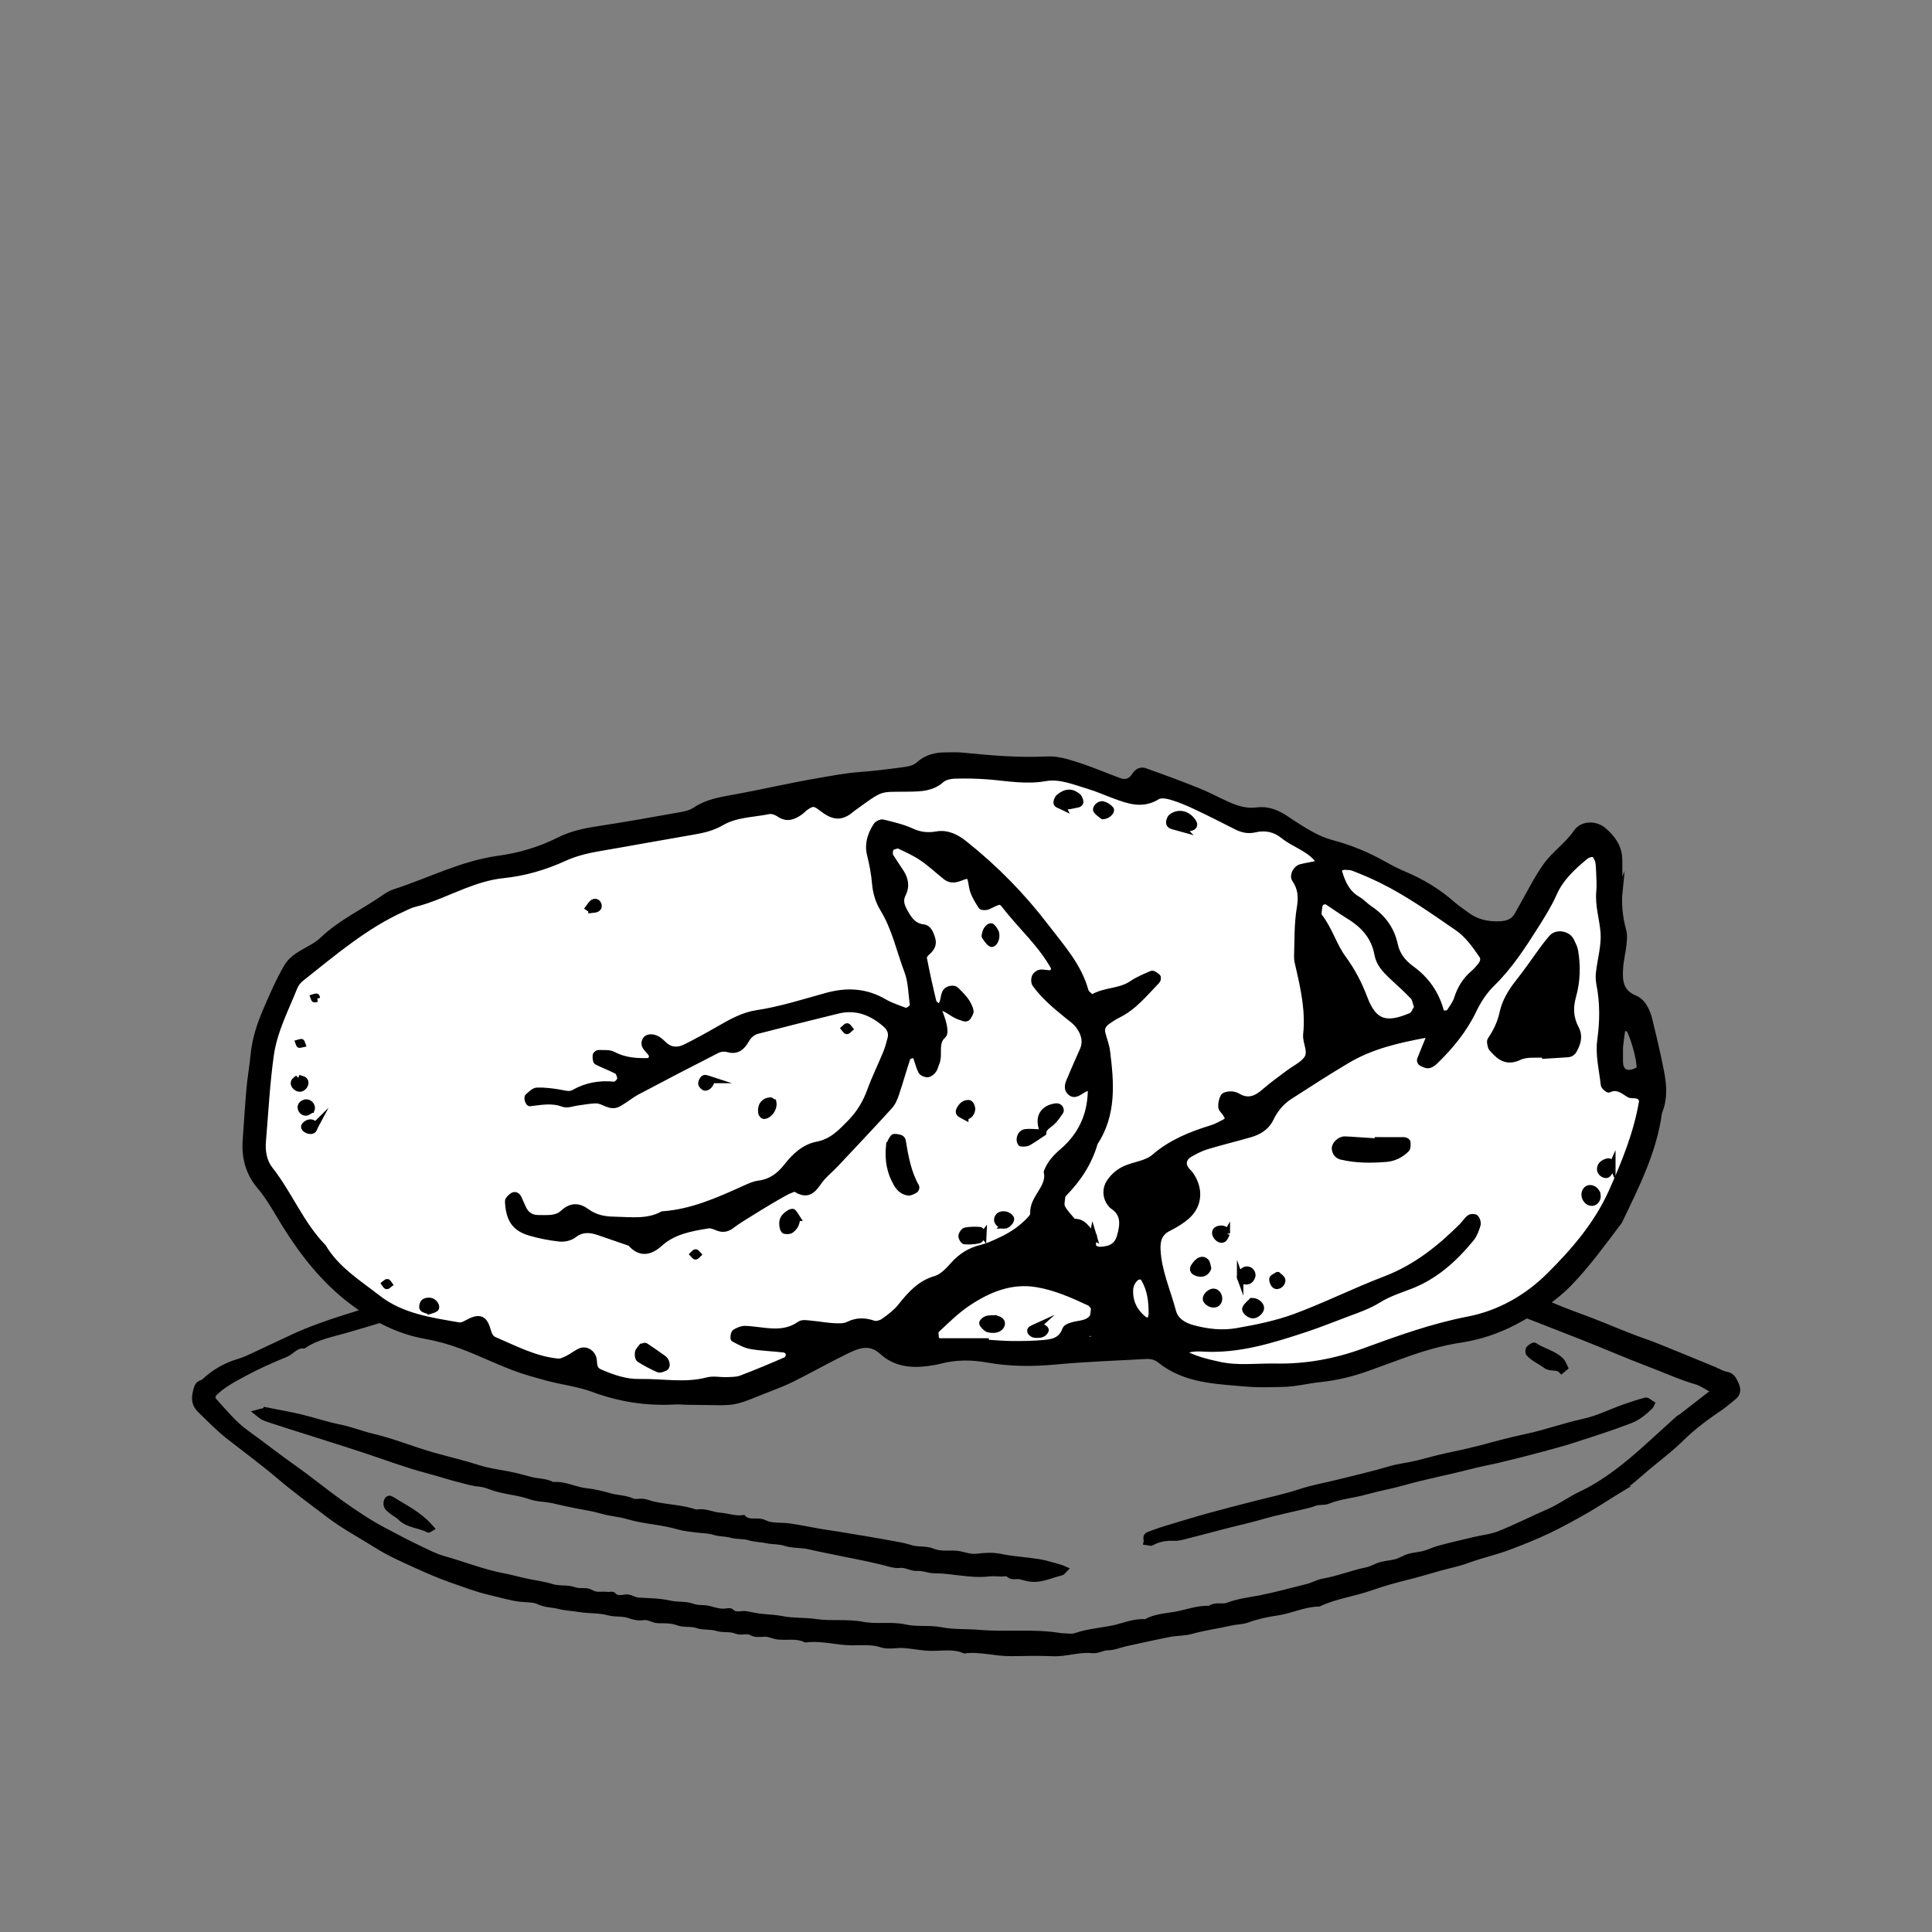 <?xml version="1.0" encoding="UTF-8"?><svg id="Layer_1" xmlns="http://www.w3.org/2000/svg" viewBox="0 0 300 300"><rect x="0" y="0" width="300" height="300" fill="#808080" stroke="none"/><defs><style>.cls-1{stroke:#000;stroke-miterlimit:10;}.cls-2{fill:#fff;}</style></defs><path class="cls-1" d="m229.11,225.13c-1.49.38-2.99.69-4.49,1.01-1.48.32-2.95.74-4.42,1.11-1.49.37-3.04.52-4.5.96-2.6.78-5.25,1.36-7.88,2.03-1.93.49-3.91.82-5.79,1.44-2.46.81-4.98,1.33-7.48,1.98-2.18.57-4.36,1.11-6.53,1.71-2.41.67-4.81,1.4-7.21,2.13-.82.25-1.61.56-2.42.85-.59.21-.23.71-.31,1.07.24.03.55.18.72.08,1.11-.62,2.29-.8,3.53-.74.4.02.82-.05,1.21-.15,1.99-.5,3.97-1.02,5.96-1.55,2.05-.54,4.12-.99,6.16-1.57,2.48-.72,5.03-1.23,7.54-1.84.45-.11.87-.32,1.32-.41.53-.1,1.13,0,1.62-.2,1.93-.78,4-.92,5.98-1.48,1.92-.54,3.91-.88,5.81-1.42,3.32-.95,6.71-1.57,10.05-2.44,1.48-.39,3-.67,4.49-1.01,2.06-.48,4.12-1,6.16-1.55,1.85-.5,3.71-.97,5.53-1.56,3-.97,6-1.91,8.95-3.05,1.31-.51,2.2-1.32,3.13-2.2.07-.07.1-.19.17-.34-.3-.17-.64-.54-.87-.48-1.14.3-2.27.68-3.38,1.07-2.1.75-4.14,1.78-6.3,2.24-2.99.64-5.85,1.71-8.85,2.33-2.64.55-5.26,1.31-7.89,1.99Z"/><path class="cls-1" d="m73.89,230.28c.72.05,1.52.21,2.14.46,2.06.83,4.29.85,6.36,1.59,1.12.4,2.4.34,3.58.62,1.17.27,2.34.54,3.52.77,1.3.25,2.64.44,3.91.82,1.36.41,2.79.47,4.11.87,2.57.76,5.27.83,7.84,1.59.86.25,1.85.35,2.79.47.94.12,1.87.08,2.82.39.8.26,1.71.18,2.59.43.88.26,1.85.11,2.81.4.86.27,1.85.26,2.79.46.92.2,1.86.09,2.81.41,1.14.38,2.45.23,3.63.51,1.16.28,2.34.5,3.5.74,1.3.28,2.62.54,3.94.8,1.37.27,2.73.56,4.09.9.82.2,1.73.55,2.57.46,1.02-.12,1.84.54,2.81.47.9-.06,1.77.37,2.59.36,2.8-.01,5.53.81,8.34.5.7-.08,1.42-.02,2.13,0,.35,0,.85-.12,1.02.06.54.59,1.19.25,1.78.37.65.13,1.3.37,1.95.4,1.57.09,2.99-.65,4.48-.99.18-.04.3-.29.45-.44-.21-.09-.42-.2-.64-.26-1.09-.29-2.16-.66-3.27-.84-2-.32-4.04-.41-6.04-.83-1.16-.24-2.42-.16-3.6-.01-1.22.16-2.28-.45-3.45-.48-1.15-.03-2.29.13-3.47-.35-1.03-.42-2.33-.17-3.4-.53-1.08-.36-2.22-.52-3.3-.72-2.65-.49-5.31-.91-7.97-1.36-1.14-.19-2.29-.33-3.41-.54-1.38-.26-2.76-.53-4.15-.73-1.28-.18-2.74.03-3.82-.52-1.11-.56-2.39.18-3.31-.76-1.25.17-2.44-.3-3.66-.39-1.23-.09-2.38-.77-3.65-.46-2.17-.76-4.49-.78-6.71-1.28-.51-.12-1.01-.34-1.53-.41-.56-.07-1.21.14-1.68-.07-1.13-.51-2.35-.47-3.5-.8-1.21-.35-2.48-.66-3.7-.78-1.76-.18-3.36-1.16-5.17-.94-1.08-.62-2.33-.51-3.49-.83-1.15-.32-2.31-.62-3.48-.85-1.51-.29-3.08-.49-4.51-.95-2.32-.75-4.71-1.3-7.05-1.96-3.18-.9-6.23-2.18-9.44-2.93-1.74-.41-3.39-1.09-5.15-1.44-2.01-.4-3.96-1.07-5.95-1.55-1.76-.42-3.55-.73-5.32-1.08,0,.03-.01.07-.02.1-.14,0-.29-.02-.42,0-.31.06-.62.15-.92.23.27.21.52.45.81.61.34.18.72.31,1.1.43,1.25.41,2.5.81,3.75,1.21,3.63,1.16,7.28,2.28,10.9,3.48,3.25,1.07,6.44,2.29,9.76,3.16,1.85.49,3.66,1.11,5.53,1.55.65.15,1.26.38,1.96.43Z"/><path class="cls-1" d="m240.03,211.99c.77.58,1.79.06,2.45.78,0,0,.26-.21.48-.4-.21-.4-.32-.81-.59-1.07-1.15-1.15-2.81-1.42-4.11-2.32-.12-.08-.6.24-.81.47-.12.14-.13.55-.01.69.72.81,1.75,1.21,2.59,1.84Z"/><path class="cls-1" d="m251.3,231.35c1.6-.96,2.93-2.24,4.34-3.43,1.79-1.51,3.67-2.9,5.35-4.55,1.85-1.83,3.93-3.38,6.09-4.83.73-.49,1.39-1.1,2.09-1.65.68-.52.65-1.24.35-1.87-.3-.62-.52-1.37-1.45-1.52-.63-.1-1.22-.46-1.82-.73-.13-.06-9.29-3.84-10.41-4.22-3.42-1.15-6.7-2.68-10.09-3.91-2.21-.8-4.42-1.68-6.57-2.63-2.6-1.15-5.25-2.08-7.97-2.85-1.72-.49-3.47-.91-5.22-1.28-3.37-.72-6.68-1.62-9.94-2.73-1.82-.62-3.7-1.04-5.52-1.61-2.33-.73-4.74-1.18-7.05-1.96-1.44-.49-3-.64-4.51-.95-.32-.07-.64-.17-.94-.3-.12-.05-.23-.18-.29-.3,0-.01,0-.04.03-.08l-6.33,2.63c.4-.16.79-.32,1.19-.48.8-.31,1.94-.47,2.65-.13,1.29.61,2.71.56,4,1.15,1.23.56,2.65.82,3.99,1.14,2.65.63,5.23,1.51,7.94,1.97,2.59.44,5.12,1.3,7.61,2.16,2.75.95,5.51,1.8,8.33,2.54,2.84.75,5.68,1.64,8.46,2.69,3.31,1.25,6.6,2.57,9.9,3.85,3.48,1.36,6.91,2.87,10.4,4.19,2.51.95,4.96,2.08,7.55,2.84.87.25,1.62.87,2.47,1.23.51.22.25.36.04.52-1.61,1.26-3.22,2.5-4.83,3.75-.16.12-.36.19-.5.32-1.6,1.45-3.19,2.91-4.8,4.36-3.17,2.85-6.45,5.55-10.35,7.4-1.67.79-3.18,1.92-4.86,2.66-2.59,1.13-5.11,2.41-7.72,3.46-1.28.52-2.71.65-4.07.98-1.81.43-3.62.85-5.41,1.33-.76.2-1.47.58-2.23.79-.78.21-1.6.24-2.37.46-.69.2-1.31.62-2,.82-.77.22-1.6.25-2.37.46-.75.21-1.45.66-2.21.82-2.28.47-4.44,1.35-6.74,1.75-.83.14-1.6.61-2.42.82-2.45.6-4.88,1.29-7.37,1.78-1.68.33-3.41.5-5.05,1.14-.85.34-1.93-.19-2.78.49-1.86-.08-3.6.61-5.38.93-1.53.27-3.19.33-4.61,1.17-1.8-.18-3.45.63-5.15.97-1.88.37-3.83.52-5.68,1.15-.7.24-1.55.04-2.33.04-4.18-.73-8.41-.15-12.59-.51-2.01-.18-4.05-.03-5.99-.41-1.88-.37-3.78-.03-5.57-.43-2.23-.5-4.48,0-6.64-.42-2.44-.47-4.89-.07-7.28-.43-1.73-.26-3.48-.11-5.14-.44-1.1-.22-2.16-.25-3.25-.36-.8-.08-1.59-.27-2.38-.41-.79-.15-1.68.36-2.4-.4-.13-.14-.55-.05-.83-.02-.91.11-1.74-.18-2.6-.41-.84-.22-1.7-.02-2.62-.37-1.03-.38-2.26-.18-3.43-.45-1.59-.37-3.27-.37-4.92-.47-.69-.04-1.2-.56-1.96-.48-.64.08-1.39.3-1.97-.37-.12-.14-.55.01-.83-.03-.87-.13-1.72.2-2.63-.36-.68-.42-1.67-.06-2.59-.4-1.03-.38-2.27-.11-3.43-.47-1.26-.39-2.6-.56-3.9-.83-1.24-.26-2.46-.62-3.69-.85-3.14-.59-6.09-1.79-9.14-2.64-1.38-.38-2.68-1.06-3.98-1.68-1.78-.86-3.52-1.78-5.27-2.7-2.42-1.27-4.69-2.8-6.91-4.38-2.37-1.69-4.62-3.56-7-5.24-2.59-1.82-5.08-3.79-7.65-5.64-1.82-1.31-3.29-3.12-4.82-4.79-.25-.27-.7-.81,0-1.49,1.35-1.3,2.96-2.12,4.54-2.98,2.07-1.12,4.24-2.09,6.43-2.98.98-.4,1.63-1.48,2.84-1.37,2.08-1.4,4.51-1.8,6.85-2.49,4.36-1.28,8.72-2.55,12.99-4.1.59-.21,1.35-.11,1.99.03,1.17.26,2.32.58,3.49.82l-8.77-2.24c.06.05.12.14.18.2-.1.1-.19.22-.3.3-.16.12-.33.24-.51.3-3.21,1-6.42,1.97-9.62,2.99-2.69.86-5.36,1.79-7.92,2.98-1.97.91-3.92,1.85-5.88,2.76-.83.38-1.67.8-2.54,1.05-2.03.59-3.81,1.62-5.32,3.05-.35.33-.92.21-1.15.96-.44,1.41-.55,2.42.58,3.5,1.35,1.3,2.64,2.65,4.13,3.84,2.73,2.16,5.55,4.21,8.19,6.46,2.44,2.08,5.02,3.95,7.57,5.89,2.36,1.8,4.96,3.16,7.44,4.73,1.88,1.19,3.95,2.1,5.98,3.03,1.85.84,3.71,1.66,5.64,2.33,1.99.69,3.98,1.46,6,1.92,1.55.35,3.1.85,4.73,1.03.92.1,2,.03,2.78.41,1.02.5,2.09.44,3.11.7,1.02.26,2.14.31,3.21.48,1.49.25,3.05.12,4.49.51,1.1.3,2.25.09,3.22.44.76.28,1.48.42,2.19.31.9-.14,1.56.48,2.39.48,1.02,0,2.01-.03,3.04.35.91.34,1.99.08,3.02.43.92.31,1.99.11,3.02.43.94.3,2,.02,3.02.44.67.27,1.65-.12,2.25.21.72.4,1.38.26,2.03.23.79-.04,1.45.36,2.17.44,1.43.14,2.91-.22,4.29.45,2.45-.32,4.84.45,7.28.45,1.5,0,3-.17,4.53.34,1.02.34,2.25,0,3.39.08,1.15.07,2.29.3,3.45.4,2,.19,4.05-.41,6,.43,2.45-.31,4.84.47,7.28.43,2.13-.03,4.26-.08,6.39.01,2.1.1,4.11-.71,6.22-.47.79.09,1.51-.46,2.38-.45.9,0,1.8-.41,2.71-.61,2.28-.5,4.56-1.01,6.85-1.46,1.13-.22,2.33-.16,3.43-.47,2-.57,4.06-.83,6.07-1.29.87-.2,1.8-.17,2.57-.46,1.51-.56,3.1-.89,4.62-1.11,2.2-.32,4.23-1.37,6.48-1.39,2.59-1.22,5.44-1.56,8.12-2.51,1.92-.68,3.91-1.22,5.89-1.71,1.67-.41,3.32-.94,4.98-1.39,1.32-.36,2.69-.62,4-1.11,2.22-.82,4.54-1.31,6.77-2.17,1.96-.75,3.91-1.53,5.81-2.43,2.02-.96,3.99-2.05,5.93-3.16,1.73-.99,3.39-2.11,5.09-3.14Z"/><path class="cls-1" d="m198.31,189.72c1.13-.23,2.12-.83,3.15-1.31l-3.15,1.31Z"/><path class="cls-1" d="m205,186.94l-2.76,1.15s.05-.02.08-.03c.91-.31,1.79-.71,2.67-1.11Z"/><path class="cls-1" d="m60.7,232.81c-.34-.21-.6.1-.65.54-.07.62.36.89.71,1.19.45.39,1.03.65,1.45,1.07,1.21,1.19,2.93,1.14,4.32,1.87.06.03.22-.12.34-.19-.09-.1-.18-.2-.27-.3-1.65-1.84-3.86-2.89-5.9-4.18Z"/><path class="cls-1" d="m187.17,194.36h-.02s.01,0,.02,0Z"/><path class="cls-1" d="m54.74,198.61c2.9.8,5.73,1.89,8.75,2.24l-8.75-2.24Z"/><path class="cls-2" d="m206.25,150.52c-.05.02,0,.17-.12.1,0,0,.15-.12.12-.1Z"/><path class="cls-2" d="m183.36,209.99l.22-.37-.25.26c1.86,1.12,3.9,1.62,6.02,2.08,2.93.63,5.81.22,8.71.27,4.74.09,9.3-.74,13.74-2.36,5.31-1.94,10.6-3.86,16.19-4.94,4.89-.94,9.2-3.42,12.67-6.88,3.84-3.82,7.4-7.96,9.67-13.05,1.99-4.46,3.82-8.96,4.66-13.79.11-.64-.29-1.04-.93-1.15-.37-.06-.82.03-1.1-.15-.97-.62-1.85-1.37-3.13-.76-.13.06-.72-.42-.75-.69-.26-2.31-.86-4.7-.55-6.94.41-2.95.43-5.8-.13-8.69-.11-.57-.15-1.18-.08-1.75.24-2.11.88-4.24.72-6.32-.17-2.11-.87-4.17-.66-6.35.1-.96,0-1.95-.02-2.92-.02-.58-.04-1.18-.15-1.75-.07-.35-.3-.66-.48-.98-.19-.33-1.06-.2-1.59.24-1.95,1.63-3.8,3.3-4.87,5.72-.78,1.77-1.84,3.44-2.88,5.09-1.98,3.13-4.01,6.24-6.67,8.85-1.27,1.24-2.18,2.63-2.96,4.26-1.44,3-3.56,5.57-5.96,7.89-.27.26-.64.53-.99.57-.33.04-.72-.17-1.05-.33-.13-.06-.27-.35-.23-.47.41-1.07.87-2.12,1.29-3.18.07-.17.07-.42-.02-.57-.07-.11-.33-.2-.48-.17-4.22.78-8.4,1.74-12.13,3.96-3.01,1.78-5.94,3.69-8.89,5.58-1.34.86-2.32,2.04-3.02,3.49-.63,1.32-1.81,2.03-3.16,2.42-2.24.65-4.52,1.19-6.75,1.87-.91.28-1.79.73-2.62,1.21-1,.57-1.22,1.56-.62,2.39.23.32.54.57.76.89,1.48,2.17,1.31,4.65-.54,6.32-.85.77-1.88,1.38-2.92,1.9-1.46.73-1.78,1.92-1.71,3.38.16,3.35,1.57,6.4,2.41,9.58.36,1.38,1.57,2.18,2.97,2.57,2.29.64,4.65.91,6.95.51,3.06-.53,6.17-1.16,9.07-2.23,4.74-1.75,9.29-4.04,14.02-5.84,4.68-1.79,8.44-4.78,11.91-8.24.41-.41.72-.94,1.17-1.29.2-.16.77-.17.92,0,.22.25.37.74.28,1.05-.23.73-.49,1.51-.96,2.09-2.62,3.2-5.62,5.93-9.58,7.43-1.64.62-3.34,1.18-4.81,2.1-1.52.94-3.15,1.52-4.79,2.12-2.19.81-4.35,1.7-6.57,2.43-5.19,1.71-10.39,3.36-15.98,3.02-1.16-.07-2.35.03-3.38.65Z"/><path class="cls-2" d="m169.83,192.06l-.16-.1c0,.2,0,.39.02.59.03.39-.07.87.13,1.14.19.26.68.41,1.03.4,1.75-.05,2.7-.71,3.1-2.13.49-1.76.72-3.48-1.12-4.7-.16-.1-.28-.27-.4-.42-.74-.95-.78-2.29-.11-3.27.68-1,1.57-1.73,2.69-2.17,1.44-.58,3.08-.7,4.31-1.76,2.57-2.22,5.63-3.45,8.82-4.43.74-.23,1.44-.61,2.12-.98.74-.4.35-.92.05-1.39-.21-.33-.61-.63-.63-.96-.03-.52.08-1.12.33-1.57.13-.24.68-.34,1.05-.35.37-.01.79.08,1.11.27,1.63.98,2.93.43,4.22-.71,1.17-1.03,2.46-1.93,3.7-2.87.93-.7,2.05-1.22,2.77-2.09.98-1.19-.13-2.62,0-3.95.38-3.55-.34-6.97-1.13-10.38-.13-.56-.3-1.15-.28-1.71.08-2.53.01-5.09.43-7.57.28-1.67.18-3.02-.76-4.41-.41-.6.16-1.67.88-1.86.75-.2,1.52-.3,2.28-.48.17-.04.37-.21.43-.37.05-.13-.06-.37-.17-.5-1.42-1.69-3.6-2.27-5.27-3.62-1.29-1.04-2.81-1.34-4.42-.96-1.01.24-1.91.04-2.81-.41-2.09-1.06-4.17-2.12-6.29-3.12-1.23-.58-2.49-1.12-3.79-1.51-.71-.21-1.71-.39-2.25-.06-2.33,1.46-4.49.64-6.69-.17-1.28-.47-2.53-1.04-3.84-1.43-2.24-.67-4.55-1.67-6.85-1.26-2.98.53-5.82-.02-8.72-.26-1.75-.14-3.51-.18-5.26-.13-.74.02-1.65.19-2.17.65-1.46,1.3-3.16,1.34-4.93,1.37-4.9.08-4.06-.41-9.01,3.19-.16.11-.29.26-.45.37-1.39.95-2.44.82-4.15-.5-1.12-.87-1.44-.9-2.53-.16-.32.22-.58.53-.89.75-1.01.71-2.01,1.12-3.21.29-.44-.31-1.13-.55-1.63-.45-2.47.51-5.12.47-7.35,1.78-1.41.82-2.86,1.15-4.4,1.41-4.8.82-9.59,1.71-14.4,2.53-1.93.33-3.81.76-5.61,1.58-3.03,1.38-6.17,2.31-9.53,2.65-2.1.21-4.2.9-6.18,1.67-2.54.99-5,2.19-7.67,2.83-.56.14-1.08.43-1.61.67-5.95,2.67-10.83,6.88-15.88,10.87-.44.35-.84.86-1.05,1.39-1.38,3.43-3.13,6.79-3.66,10.47-.63,4.44-.85,8.93-1.23,13.4-.14,1.61.12,3.2,1.11,4.46,3.02,3.84,4.81,8.51,8.26,12.04,2.06,3.46,5.43,5.54,8.49,7.92,3.68,2.87,8.19,3.49,12.6,4.25.64.11,1.41-.51,2.13-.79,1.08-.43,1.75-.17,2.17,1.07.26.75.39,1.61,1.14,1.94,3.22,1.38,6.35,3.05,9.91,3.4.52.05,1.1-.25,1.6-.5.68-.33,1.28-.86,1.97-1.14.89-.35,1.92.37,2,1.44.06.8.07,1.46.97,1.85,1.99.86,4.03,1.57,6.21,1.52,3.5-.07,7,.66,10.5-.26.91-.24,1.94,0,2.91-.03.77-.03,1.6,0,2.3-.26,2.36-.89,4.69-1.87,7.01-2.88.26-.11.47-.66.44-.98-.02-.26-.42-.66-.68-.69-1.74-.21-3.5-.25-5.23-.54-.93-.16-1.8-.68-2.65-1.12-.09-.05-.02-.84.18-.96.47-.29,1.06-.55,1.6-.53,2.86.12,5.76,1.2,8.48-.73.4-.28,1.14-.13,1.72-.08,1.16.1,2.32.33,3.48.39.77.04,1.64.09,2.29-.23,1.33-.66,2.55-.64,3.92-.17.45.16,1.2-.07,1.62-.37.95-.67,1.91-1.4,2.63-2.3,1.48-1.85,2.95-3.55,5.39-4.27,1.04-.3,1.97-1.27,2.73-2.13,1.21-1.38,2.62-2.27,4.4-2.7.94-.23,1.84-.64,2.73-1.05,1.61-.73,3.1-1.65,4.37-2.9.41-.4,1-.95.97-1.39-.16-2.47,2.63-3.94,2.11-6.49.5-1.32,1.41-2.28,2.47-3.19,2.8-2.41,4.26-5.51,4.36-9.22.02-.53-.27-.74-.73-.6-.18.06-.34.16-.51.25-.65.35-1.34,1.06-2.03.32-.62-.67-.12-1.49.17-2.19.59-1.44,1.24-2.85,1.86-4.28.61-1.42.15-2.7-.69-3.83-.45-.6-1.11-1.06-1.71-1.54-1.82-1.48-3.63-2.97-5.01-4.89-.18-.26-.18-.79-.04-1.1.12-.29.52-.6.83-.63.57-.06,1.16.16,1.72.09.19-.02.54-.69.45-.86-1.97-3.64-5.09-6.37-7.6-9.59-.75-.96-.79-.9-2.72.03-.29.14-.92.14-1.02-.03-.61-.98-1.25-1.93-1.44-3.15-.28-1.78-.39-1.82-1.87-1.25-.79.3-1.5.38-2.18-.15-1.22-.97-2.36-2.06-3.64-2.93-1.11-.76-2.37-1.34-3.6-1.91-.27-.13-.72.06-1.07.17-.41.13-.6,1.08-.29,1.57.52.83,1.07,1.62,1.6,2.44.68,1.06.87,2.2.28,3.33-.52,1.01-.21,1.86.27,2.74.67,1.21,1.35,2.29,2.97,2.48.77.09,1.11,1.01,1.33,1.77.25.86-.13,1.47-.77,2.02-.26.23-.6.66-.55.93.44,2.28.94,4.55,1.49,6.81.08.32.51.55.79.82l-.15-.1c.32.92.7,1.82.93,2.76.13.55.26,1.43-.03,1.68-1.43,1.25-.46,3-1.09,4.38-.16.35-.22.77-.45,1.07-.21.28-.57.58-.88.6-.32.02-.84-.2-.97-.46-.34-.68-.51-1.45-.78-2.17-.06-.16-.31-.38-.43-.36-.34.07-.86.17-.94.39-.63,1.84-1.14,3.72-1.76,5.56-.24.72-.54,1.48-1.04,2.03-2.75,3.02-5.56,5.99-8.36,8.97-.67.71-1.42,1.34-2.07,2.05-1.1,1.22-1.77,3.33-4.11,1.8-.21-.14-.72.15-1.08.28-.95.36-7.9,4.59-8.73,5.28-.63.52-1.3.81-2.14.52-.54-.19-1.13-.5-1.65-.42-2.7.44-5.41.9-7.55,2.84-1.53,1.38-3.05,1.64-4.53-.09-1.66-.57-3.31-1.15-4.97-1.71-1.35-.45-2.61-.52-3.86.46-.55.43-1.48.62-2.2.54-1.54-.17-3.08-.47-4.57-.91-2.34-.69-3.25-2.04-3.38-4.84-.01-.27.39-.61.67-.82.37-.26.72-.09.93.36.24.53.47,1.07.72,1.6.46.98,1.28,1.49,2.32,1.49,1.34,0,2.86.18,3.89-.79,1.27-1.19,2.43-1.1,3.65-.21,1.33.97,2.74,1.24,4.38,1.26,2.53.04,5.05.44,7.42-.84,4.57-.32,8.67-2.16,12.76-4.01.71-.32,1.45-.67,2.2-.76,1.88-.25,3.21-1.24,4.34-2.69,1.22-1.57,2.74-2.98,4.68-3.35,2.34-.44,3.72-1.94,5.23-3.48,1.39-1.43,2.36-3.05,3.04-4.92.73-2.01,1.69-3.94,2.5-5.92.29-.72.49-1.48.68-2.23.21-.83-.11-1.59-.7-2.11-2.15-1.92-4.62-2.93-7.53-2.22-4.17,1.01-8.32,2.07-12.48,3.14-.77.2-1.35.71-1.76,1.42-.61,1.06-1.36,1.84-2.8,1.43-.52-.15-1.22-.09-1.69.15-4.17,2.12-8.32,4.28-12.45,6.47-1.03.55-1.93,1.34-2.95,1.88-1.21.64-2.21-.53-3.34-.55-.96-.01-1.93.2-2.89.32-.76.09-1.63.46-2.27.22-1.76-.66-3.46-.3-5.2-.1-.08,0-.24-.29-.29-.47-.04-.17-.06-.46.04-.53.43-.35.9-.88,1.37-.9,1.15-.04,2.32.11,3.47.3.77.13,1.57.42,2.28.02,1.93-1.11,3.98-1.45,6.16-1.24.52.05,1.17-.72,1.04-1.17-.1-.35-.22-.84-.48-.98-1.02-.54-2.12-.93-3.15-1.46-.18-.1-.19-.62-.18-.95,0-.13.28-.37.42-.36.76.04,1.63-.08,2.26.25,1.81.96,3.72,1.07,5.67,1,.15,0,.45-.6.4-.86-.07-.34-.39-.65-.65-.94-.39-.44-.71-.88-.37-1.49.3-.54,1.29-.53,2.08.06.31.23.58.52.87.77,1.02.89,2.18.84,3.28.29,1.74-.86,3.45-1.81,5.14-2.78,1.87-1.08,3.77-2.16,5.91-2.48,3.68-.56,7.21-1.69,10.78-2.68,3.2-.89,6.13-.74,9.01.95,1,.58,2.13.92,3.21,1.35.4.16,1.31-.54,1.25-.96-.25-1.73-.24-3.56-.84-5.16-1.24-3.27-1.94-6.74-3.82-9.79-.69-1.12-1.1-2.54-1.21-3.87-.13-1.57-.43-3.06-.8-4.58-.38-1.58.11-3.09,1-4.43.18-.26.71-.51.99-.44,1.5.38,3.04.72,4.43,1.36,1.32.6,2.53.74,3.94.49,1.61-.28,3.01.42,4.3,1.45,4.76,3.79,8.97,8.08,12.66,12.92,2.36,3.1,5.02,5.99,6.09,9.88.09.34.45.62.73.87.12.11.41.2.53.13,1.86-1.07,4.16-.82,5.98-2.06.95-.65,2.04-1.1,3.1-1.55.2-.08.61.27.87.48.08.07.03.44-.08.55-1.89,1.94-3.58,4.11-6.11,5.33-.52.25-1.01.6-1.49.92-.79.52-1.1,1.16-.9,1.94.23.95.62,1.87.73,2.83.61,4.88,1,9.75-1.91,14.16-.88,3.07-2.57,5.63-4.79,7.89-.13.13-.25.33-.26.51-.05.57-.24,1.24,0,1.68.44.82,1.15,1.5,1.74,2.24,1.69-.18,2.18,1.36,3.16,2.2Z"/><path class="cls-2" d="m208.58,134.58c-.67.19-.77.45-.64.88.51,1.72,1.23,3.27,2.89,4.23.67.39,1.19,1.01,1.84,1.44,2.05,1.36,3.38,3.17,3.9,5.6.34,1.59,1.3,2.78,2.62,3.74,2.28,1.65,3.82,3.85,4.54,6.6.12.45,1.15.46,1.42.02.41-.65.91-1.28,1.13-1.99.48-1.54,1.26-2.83,2.48-3.89.44-.38.84-.82,1.2-1.28.37-.47.57-1.07.2-1.6-1.11-1.6-2.22-3.21-3.87-4.33-3.85-2.64-7.66-5.36-11.87-7.42-1.4-.68-2.83-1.3-4.29-1.85-.52-.2-1.14-.12-1.55-.15Z"/><path class="cls-2" d="m153.05,208.3v.2c1.36.08,2.71.21,4.07.22,1.54.02,3.09-.01,4.63-.13,1.54-.11,3.07-.29,3.71-2.14.13-.38.93-.62,1.46-.74.95-.2,1.99-.24,2.65-1.02.31-.37.29-1.03.35-1.57.02-.15-.17-.34-.3-.49-.12-.15-.26-.31-.43-.38-2.62-1.23-5.29-2.4-8.14-2.88-4.05-.69-7.64.82-10.9,3.03-1.73,1.18-3.24,2.7-4.79,4.13-.19.17-.08.71-.06,1.07.02.47.29.69.78.69,2.32,0,4.65,0,6.97,0Z"/><path class="cls-2" d="m220.11,156.4c-.23-.63-.29-1.3-.64-1.68-1.06-1.13-2.24-2.14-3.36-3.21-.99-.95-1.92-1.92-2.18-3.36-.48-2.67-2.11-4.51-4.36-5.89-1.16-.71-2.26-1.5-3.39-2.24-.46-.3-1.24.05-1.3.61-.06.57-.29,1.35-.02,1.69,1.58,2,2.23,4.51,3.72,6.53,1.4,1.9,2.44,3.92,3.28,6.13,1.44,3.81,3.32,4.48,7.31,2.76.43-.18.64-.88.94-1.34Z"/><path class="cls-2" d="m178.87,204.06c.01-2.02-.21-3.87-1.23-5.55-.28-.46-.93-.45-1.37-.02-.58.57-.82,1.26-.81,2.03,0,1.82.79,3.27,2.19,4.38.22.17.79.24.93.09.22-.23.22-.68.28-.92Z"/><path class="cls-2" d="m206.45,160.51c-.07.3-.15.6-.19.9,0,.06.21.14.32.21.06-.3.15-.59.18-.9,0-.06-.2-.14-.31-.21Z"/><path class="cls-2" d="m169.41,208.1c.29-.19.58-.38.88-.56-.28-.2-.54-.53-.85-.57-.68-.09-1.29.47-.97.76.23.21.62.25.94.37Z"/><path class="cls-2" d="m138.08,177.85c.11-.23.29-.79.64-1.21.14-.16.68-.02,1.03.06.16.04.37.24.39.4.42,2.48.83,4.96,2.11,7.2.06.1-.06.42-.18.48-.33.17-.72.41-1.05.36-.81-.11-1.37-.63-1.78-1.34-1.01-1.75-1.4-3.63-1.16-5.95Z"/><path class="cls-2" d="m145.73,156.42c1.03-.52.62-1.72,1.19-2.47.29-.39,1.19-.55,1.52-.21.93.95,1.94,1.87,2.23,3.24.06.29-.23.67-.41.98-.07.11-.35.2-.48.15-.54-.17-1.09-.34-1.57-.63-.82-.49-1.56-1.13-2.6-1.15-.02-.01.14.09.14.09Z"/><path class="cls-2" d="m99.69,209.13c.18-.04.42-.17.53-.1.94.62,1.87,1.26,2.78,1.92.51.37.67,1.22.28,1.41-.32.15-.77.36-1.03.25-1.02-.45-2.01-.97-2.95-1.57-.21-.14-.28-.7-.21-1.03.06-.32.38-.59.59-.88Z"/><path class="cls-2" d="m183.64,128.69c-.46-.13-1.02-.27-1.58-.43-.45-.13-.6-.44-.43-.91.06-.17.14-.36.27-.47,1.12-.86,2.57-.51,3.39.82.24.4.09.71-.42.83-.37.09-.76.1-1.24.15Z"/><path class="cls-2" d="m152.69,191.71c-.25.32-.43.8-.71.86-.71.16-1.46.2-2.18.15-.19-.01-.51-.54-.48-.8.03-.31.35-.78.6-.82.73-.13,1.49-.14,2.23-.08.2.02.36.46.54.7Z"/><path class="cls-2" d="m161.98,175.91c-.13-.55-.33-1.09-.36-1.64-.07-1.38.84-2.28,2.42-2.45.17-.02.4.08.51.21.11.13.18.42.11.53-.41.59-.81,1.22-1.34,1.7-.54.5-1.28.79-1.36,1.65h.02Z"/><path class="cls-2" d="m123.72,189.09c.04.82-.3,1.48-.94,1.92-.23.16-.62.13-.92.09-.11-.01-.24-.28-.28-.45-.25-1.1.02-1.67,1.03-2.31.15-.09.46-.18.53-.11.24.25.4.57.59.86Z"/><path class="cls-2" d="m165,125.24c-.32-.16-.8-.25-.9-.5-.1-.24.12-.75.35-.95,1.07-.89,2.01-.89,2.95-.08.12.11.18.3.25.46.2.44.04.68-.47.76-.36.05-.72.17-1.08.22-.36.05-.74.06-1.1.09Z"/><path class="cls-2" d="m66.59,203.56c-.33-.13-.78-.18-.95-.42-.13-.18,0-.73.19-.91.21-.2.66-.27.98-.22.61.09,1.13.92.8,1.18-.27.21-.67.26-1.01.38Z"/><path class="cls-2" d="m120.07,171.21c.17.86-.6,1.99-1.44,2.05-.12,0-.35-.23-.38-.39-.22-1.1.33-1.89,1.36-1.98.14-.01.31.2.46.32Z"/><path class="cls-2" d="m155.95,190.3c-.58.02-1.2-.52-1.09-1.01.15-.66.72-.77,1.26-.68.31.05.67.29.83.55.21.34-.53,1.16-1.01,1.15Z"/><path class="cls-2" d="m46.31,167.39c.33.12.76.16.97.39.33.36-.04,1.09-.56,1.23-.51.14-1.2-.43-1.06-.96.07-.26.43-.45.66-.67Z"/><path class="cls-2" d="m48.36,172.31c-.29.16-.59.43-.88.44-.53.01-.95-.65-.7-1.11.13-.24.54-.46.81-.44.59.03.96.66.77,1.11Z"/><path class="cls-2" d="m149.88,173.4c-.29-.16-.61-.29-.87-.5-.1-.08-.13-.4-.05-.53.18-.32.39-.67.68-.86.25-.17.74-.29.93-.15.23.17.4.63.36.93-.08.55-.41,1.01-1.05,1.11Z"/><path class="cls-2" d="m161.96,175.91c-.76.5-1.51,1.04-2.3,1.49-.3.17-.72.14-1.08.13-.08,0-.21-.31-.22-.48-.03-.62.33-1.16.86-1.22.9-.1,1.84.03,2.76.07h-.02Z"/><path class="cls-2" d="m154.69,145.29c.01.67-.45,1.41-.78,1.23-.4-.22-.68-.7-.96-1.1-.08-.11.03-.35.06-.53.13-.61.7-1.2.98-.99.27.2.44.55.61.85.08.15.06.35.09.53Z"/><path class="cls-2" d="m171.26,126.71c-.26-.21-.7-.47-.99-.85-.25-.33.42-1.06.97-.94.44.1.92.4,1.21.75.24.29-.48,1.02-1.18,1.04Z"/><path class="cls-2" d="m91.85,141.26c-.14-.1-.29-.2-.43-.29.2-.26.36-.57.6-.76.34-.26.73-.16.88.24.15.41-.09.69-.53.76-.17.03-.35.04-.52.06Z"/><path class="cls-2" d="m48.97,174.75c-.14.26-.21.65-.43.77-.47.25-1.36-.2-1.29-.59.03-.15.2-.32.34-.41.52-.34.99-.28,1.37.24Z"/><path class="cls-2" d="m110.39,167.7c.14.42-.35,1.15-.89,1.17-.21,0-.59-.39-.59-.61,0-.29.23-.77.46-.83.29-.08.68.16,1.03.27Z"/><path class="cls-2" d="m46.91,162.13c-.14.03-.27.09-.41.08-.05,0-.07-.19-.11-.29.14-.04.28-.1.41-.09.04,0,.07.2.11.3Z"/><path class="cls-2" d="m49.23,155.07c-.13.03-.27.09-.4.08-.04,0-.07-.18-.11-.28.13-.04.27-.1.4-.1.04,0,.07.19.1.3Z"/><path class="cls-2" d="m60.42,199.44c-.12.09-.26.27-.37.25-.11-.02-.19-.22-.28-.34.12-.09.26-.27.37-.25.11.02.19.22.28.34Z"/><path class="cls-2" d="m108.35,194.8c-.12.11-.24.3-.35.29-.11,0-.22-.21-.33-.32.12-.11.24-.3.35-.29.11,0,.22.21.33.32Z"/><path class="cls-2" d="m169.83,192.06l-.12-.4s-.06.29-.05.3c0,0,.17.1.17.1Z"/><path class="cls-2" d="m131.91,159.77c-.14.12-.29.33-.42.32-.13-.01-.24-.25-.36-.39.14-.12.29-.33.42-.32.13.01.24.25.36.39Z"/><path class="cls-2" d="m239.96,163.7c-1.35.11-2.87-.14-4.02.4-1.86.88-2.94.16-4.05-1.09-.13-.15-.3-.29-.34-.46-.08-.34-.24-.81-.08-1.05.87-1.3,1.54-2.63,1.87-4.21.37-1.7,1.27-3.24,2.38-4.64,1.45-1.83,2.76-3.77,4.15-5.65.34-.47.72-.91,1.1-1.36.74-.87,2.44-.62,2.97.46.25.52.53,1.05.62,1.61.4,2.34.31,4.7-.32,6.96-.5,1.8-.43,3.42.45,5.06.5.92.38,1.9-.05,2.81-.24.51-.48,1.09-1.19,1.13-1.16.07-2.33.14-3.49.22,0-.06,0-.12-.01-.18Z"/><path class="cls-2" d="m213.46,177.07c1.53,0,3.07,0,4.6.01.17,0,.47.19.47.3.01.36.05.86-.16,1.06-.85.84-1.92,1.38-3.09,1.48-2.32.19-4.65.2-6.94-.33-.63-.14-.97-.59-1.04-1.19-.08-.66.8-1.46,1.53-1.44.58.01,1.16.06,1.74.1.96.06,1.93.13,2.89.19,0-.06,0-.12,0-.18Z"/><path class="cls-2" d="m194.39,202.05c.73-.06,1.43.59,1.4,1.08-.02.48-.71,1.09-1.22,1.09-.56,0-1.36-.68-1.17-1.07.23-.47.72-.81.98-1.1Z"/><path class="cls-2" d="m248.05,185.54c.1.59-.3,1.18-.81,1.21-.54.03-1.04-.42-1.16-1.04-.11-.61.27-1.19.79-1.2.56-.01,1.08.44,1.17,1.03Z"/><path class="cls-2" d="m187.58,196.95c-.32.76-1.01,1.02-1.88.63-.47-.21-.54-.54-.25-.97.63-.94,1.27-1.22,1.79-.71.23.23.23.69.34,1.04Z"/><path class="cls-2" d="m190.5,191.52c-.18.31-.29.73-.56.9-.39.25-1.08-.24-1.21-.8-.09-.39.1-.68.56-.78.67-.16,1.16.13,1.21.69Z"/><path class="cls-2" d="m250.36,180.88c-.22.48-.34,1.04-.68,1.42-.34.38-1.19-.13-1.2-.69-.02-.69.44-1,1.01-1.2.39-.13.68.03.87.48Z"/><path class="cls-2" d="m189.29,201.58c.03.66-.42,1.08-1.11.93-.32-.07-.69-.32-.86-.59-.24-.39.24-1.05.84-1.28.53-.21,1.1.27,1.13.95Z"/><path class="cls-2" d="m192.57,198.5c-.15-.39.23-1.05.74-1.29.48-.22,1.1.12,1.15.73.02.29-.19.68-.43.87-.41.34-1.32.07-1.46-.32Z"/><path class="cls-2" d="m198.39,198.01c.24.23.62.43.69.7.15.59-.67,1.21-1.1.86-.25-.2-.44-.68-.39-.98.04-.23.51-.39.79-.58Z"/><path class="cls-2" d="m154.34,204.75c.8.04,1.26.36,1.21.82-.05.5-.59.89-1.25.9-.19,0-.38,0-.57-.03-.19-.04-.4-.07-.53-.19-.26-.23-.59-.49-.65-.79-.03-.17.38-.53.66-.63.34-.12.75-.07,1.13-.09Z"/><path class="cls-2" d="m161.06,205.95c.6-.05,1.42.36,1.28.65-.26.57-.81.67-1.38.65-.18,0-.38-.02-.54-.1-.16-.08-.32-.22-.4-.37-.05-.09,0-.32.09-.37.3-.18.63-.32.96-.47Z"/><path class="cls-1" d="m251.43,138.6c-.13,1.28-.07,3.6.59,5.89.21.71.1,1.54.02,2.31-.12,1.16-.43,2.31-.5,3.47-.13,1.99-.05,3.82,2.31,4.79,1.24.51,1.9,1.95,2.23,3.31.65,2.65,1.28,5.3,1.8,7.98.42,2.11.6,4.25-.29,6.32-.81,6.1-3.57,11.5-6.18,16.95-2.47,3.26-4.85,6.59-7.71,9.55-2.48,2.57-5.48,4.45-8.55,6.06-2.55,1.34-5.43,2.32-8.27,2.74-3.13.47-6.06,1.35-8.99,2.41-1.83.67-3.66,1.33-5.5,2-2.39.86-4.84,1.47-7.38,1.73-1.93.2-3.84.71-5.77.75-1.94.05-3.92.11-5.82-.06-4.62-.41-9.41-.5-13.31-3.65-.65-.52-1.38-.67-2.18-.63-4.67.27-9.35.42-14.01.86-3.53.33-7.02.33-10.49-.29-2.55-.46-5.03-.47-7.53.19-.56.15-1.15.24-1.72.32-2.61.38-5.15.12-7.15-1.72-1.83-1.68-3.6-1.12-5.39-.26-2.46,1.18-4.84,2.51-7.27,3.76-1.04.53-2.08,1.08-3.17,1.51-8.51,3.31-5.78,2.81-14.14,2.75-.78,0-1.56-.09-2.34-.05-4.35.24-8.52-.41-12.63-1.94-2.17-.81-4.54-1.08-6.8-1.67-1.88-.5-3.76-1.01-5.57-1.7-2.73-1.04-5.37-2.34-8.1-3.35-1.82-.68-3.72-1.2-5.62-1.54-4.35-.78-8.08-2.82-11.51-5.46-4.23-3.25-7.48-7.4-10.26-11.89-1.23-1.99-2.33-4.06-3.85-5.85-1.74-2.05-2.38-4.43-2.2-7.06.19-2.72.36-5.45.6-8.17.16-1.75.48-3.48.64-5.23.23-2.36.96-4.59,1.88-6.74,1-2.32,2-4.65,3.27-6.83,1.23-2.1,3.86-2.58,5.54-4.19,2.86-2.73,6.45-4.37,9.64-6.59.48-.33,1-.65,1.55-.82,5.37-1.73,10.43-4.4,16.11-5.18,3.31-.45,6.48-1.39,9.47-2.9,1.94-.98,4.03-1.4,6.17-1.72,4.24-.64,8.46-1.41,12.69-2.16.75-.13,1.57-.33,2.18-.74,1.85-1.25,3.91-1.59,6.04-1.97,4.41-.8,8.77-1.83,13.2-2.58,2.11-.36,4.2-.77,6.34-.93,2.33-.17,4.66-.46,6.98-.78.74-.1,1.61-.31,2.13-.78,1.25-1.16,2.68-1.5,4.29-1.49.78,0,1.57-.05,2.34.02,4.45.44,8.9.84,13.39.61,1.51-.08,3.09.41,4.56.88,2.23.71,4.38,1.64,6.57,2.45,1.06.39,1.9.07,2.49-.88.35-.56.92-.86,1.47-.66,2.75.97,5.49,1.98,8.2,3.07,1.63.65,3.17,1.49,4.78,2.21,1.44.64,2.89,1.06,4.53.84,1.59-.21,3.06.37,4.4,1.27,1.29.87,2.6,1.73,3.97,2.48,1.01.55,2.1,1.03,3.22,1.32,2.85.76,5.53,1.87,8.09,3.32,1.02.57,2.07,1.11,3.14,1.56,2.72,1.15,5.21,2.64,7.43,4.6.73.64,1.55,1.18,2.34,1.76,1.48,1.08,3.15,1.44,4.97,1.38,1.27-.04,2.28-.38,2.91-1.55.18-.34.37-.69.57-1.02,1.26-2.19,2.37-4.5,3.84-6.55,1.35-1.88,3.37-3.21,4.71-5.18.9-1.32,2.91-1.36,4.18-.27,1.38,1.18,2.38,2.59,2.41,4.49.02,1.37,0,2.73,0,5.17Zm-45.19,11.92c-.05.02,0,.17-.12.1,0,0,.15-.12.12-.1Zm-22.89,59.47l.22-.37-.25.26c1.86,1.12,3.9,1.62,6.02,2.08,2.93.63,5.81.22,8.71.27,4.74.09,9.3-.74,13.74-2.36,5.31-1.94,10.6-3.86,16.19-4.94,4.89-.94,9.2-3.42,12.67-6.88,3.84-3.82,7.4-7.96,9.67-13.05,1.99-4.46,3.82-8.96,4.66-13.79.11-.64-.29-1.04-.93-1.15-.37-.06-.82.03-1.1-.15-.97-.62-1.85-1.37-3.13-.76-.13.06-.72-.42-.75-.69-.26-2.31-.86-4.7-.55-6.94.41-2.95.43-5.8-.13-8.69-.11-.57-.15-1.18-.08-1.75.24-2.11.88-4.24.72-6.32-.17-2.11-.87-4.17-.66-6.35.1-.96,0-1.95-.02-2.92-.02-.58-.04-1.18-.15-1.75-.07-.35-.3-.66-.48-.98-.19-.33-1.06-.2-1.59.24-1.95,1.63-3.8,3.3-4.87,5.72-.78,1.77-1.84,3.44-2.88,5.09-1.98,3.13-4.01,6.24-6.67,8.85-1.27,1.24-2.18,2.63-2.96,4.26-1.44,3-3.56,5.57-5.96,7.89-.27.26-.64.53-.99.57-.33.04-.72-.17-1.05-.33-.13-.06-.27-.35-.23-.47.41-1.07.87-2.12,1.29-3.18.07-.17.07-.42-.02-.57-.07-.11-.33-.2-.48-.17-4.22.78-8.4,1.74-12.13,3.96-3.01,1.78-5.94,3.69-8.89,5.58-1.34.86-2.32,2.04-3.02,3.49-.63,1.32-1.81,2.03-3.16,2.42-2.24.65-4.52,1.19-6.75,1.87-.91.28-1.79.73-2.62,1.21-1,.57-1.22,1.56-.62,2.39.23.32.54.57.76.89,1.48,2.17,1.31,4.65-.54,6.32-.85.77-1.88,1.38-2.92,1.9-1.46.73-1.78,1.92-1.71,3.38.16,3.35,1.57,6.4,2.41,9.58.36,1.38,1.57,2.18,2.97,2.57,2.29.64,4.65.91,6.95.51,3.06-.53,6.17-1.16,9.07-2.23,4.74-1.75,9.29-4.04,14.02-5.84,4.68-1.79,8.44-4.78,11.91-8.24.41-.41.72-.94,1.17-1.29.2-.16.77-.17.92,0,.22.25.37.74.28,1.05-.23.73-.49,1.51-.96,2.09-2.62,3.2-5.62,5.93-9.58,7.43-1.64.62-3.34,1.18-4.81,2.1-1.52.94-3.15,1.52-4.79,2.12-2.19.81-4.35,1.7-6.57,2.43-5.19,1.71-10.39,3.36-15.98,3.02-1.16-.07-2.35.03-3.38.65Zm-13.53-17.92l-.16-.1c0,.2,0,.39.02.59.03.39-.07.87.13,1.14.19.26.68.41,1.03.4,1.75-.05,2.7-.71,3.1-2.13.49-1.76.72-3.48-1.12-4.7-.16-.1-.28-.27-.4-.42-.74-.95-.78-2.29-.11-3.27.68-1,1.57-1.73,2.69-2.17,1.44-.58,3.08-.7,4.31-1.76,2.57-2.22,5.63-3.45,8.82-4.43.74-.23,1.44-.61,2.12-.98.74-.4.35-.92.05-1.39-.21-.33-.61-.63-.63-.96-.03-.52.08-1.12.33-1.57.13-.24.68-.34,1.05-.35.37-.01.79.08,1.11.27,1.63.98,2.93.43,4.22-.71,1.17-1.03,2.46-1.93,3.7-2.87.93-.7,2.05-1.22,2.77-2.09.98-1.19-.13-2.62,0-3.95.38-3.55-.34-6.97-1.13-10.38-.13-.56-.3-1.15-.28-1.71.08-2.53.01-5.09.43-7.57.28-1.67.18-3.02-.76-4.41-.41-.6.16-1.67.88-1.86.75-.2,1.52-.3,2.28-.48.17-.04.37-.21.43-.37.05-.13-.06-.37-.17-.5-1.42-1.69-3.6-2.27-5.27-3.62-1.29-1.04-2.81-1.34-4.42-.96-1.01.24-1.91.04-2.81-.41-2.09-1.06-4.17-2.12-6.29-3.12-1.23-.58-2.49-1.12-3.79-1.51-.71-.21-1.71-.39-2.25-.06-2.33,1.46-4.49.64-6.69-.17-1.28-.47-2.53-1.04-3.84-1.43-2.24-.67-4.55-1.67-6.85-1.26-2.98.53-5.82-.02-8.72-.26-1.75-.14-3.51-.18-5.26-.13-.74.02-1.65.19-2.17.65-1.46,1.3-3.16,1.34-4.93,1.37-4.9.08-4.06-.41-9.01,3.19-.16.11-.29.26-.45.37-1.39.95-2.44.82-4.15-.5-1.12-.87-1.44-.9-2.53-.16-.32.22-.58.53-.89.75-1.01.71-2.01,1.12-3.21.29-.44-.31-1.13-.55-1.63-.45-2.47.51-5.12.47-7.35,1.78-1.41.82-2.86,1.15-4.4,1.41-4.8.82-9.59,1.71-14.4,2.53-1.93.33-3.81.76-5.61,1.58-3.03,1.38-6.17,2.31-9.53,2.65-2.1.21-4.2.9-6.18,1.67-2.54.99-5,2.19-7.67,2.83-.56.14-1.08.43-1.61.67-5.95,2.67-10.83,6.88-15.88,10.87-.44.35-.84.86-1.05,1.39-1.38,3.43-3.13,6.79-3.66,10.47-.63,4.44-.85,8.93-1.23,13.4-.14,1.61.12,3.2,1.11,4.46,3.02,3.84,4.81,8.51,8.26,12.04,2.06,3.46,5.43,5.54,8.49,7.92,3.68,2.87,8.19,3.49,12.6,4.25.64.11,1.41-.51,2.13-.79,1.08-.43,1.75-.17,2.17,1.07.26.75.39,1.61,1.14,1.94,3.22,1.38,6.35,3.05,9.91,3.4.52.05,1.1-.25,1.6-.5.68-.33,1.28-.86,1.97-1.14.89-.35,1.92.37,2,1.44.06.8.07,1.46.97,1.85,1.99.86,4.03,1.57,6.21,1.52,3.5-.07,7,.66,10.5-.26.91-.24,1.94,0,2.91-.03.77-.03,1.6,0,2.3-.26,2.36-.89,4.69-1.87,7.01-2.88.26-.11.47-.66.44-.98-.02-.26-.42-.66-.68-.69-1.74-.21-3.5-.25-5.23-.54-.93-.16-1.8-.68-2.65-1.12-.09-.05-.02-.84.18-.96.47-.29,1.06-.55,1.6-.53,2.86.12,5.76,1.2,8.48-.73.4-.28,1.14-.13,1.72-.08,1.16.1,2.32.33,3.48.39.77.04,1.64.09,2.29-.23,1.33-.66,2.55-.64,3.92-.17.45.16,1.2-.07,1.62-.37.95-.67,1.91-1.4,2.63-2.3,1.48-1.85,2.95-3.55,5.39-4.27,1.04-.3,1.97-1.27,2.73-2.13,1.21-1.38,2.62-2.27,4.4-2.7.94-.23,1.84-.64,2.73-1.05,1.61-.73,3.1-1.65,4.37-2.9.41-.4,1-.95.97-1.39-.16-2.47,2.63-3.94,2.11-6.49.5-1.32,1.41-2.28,2.47-3.19,2.8-2.41,4.26-5.51,4.36-9.22.02-.53-.27-.74-.73-.6-.18.06-.34.16-.51.25-.65.35-1.34,1.06-2.03.32-.62-.67-.12-1.49.17-2.19.59-1.44,1.24-2.85,1.86-4.28.61-1.42.15-2.7-.69-3.83-.45-.6-1.11-1.06-1.71-1.54-1.82-1.48-3.63-2.97-5.01-4.89-.18-.26-.18-.79-.04-1.1.12-.29.52-.6.83-.63.57-.06,1.16.16,1.72.09.19-.02.54-.69.45-.86-1.97-3.64-5.09-6.37-7.6-9.59-.75-.96-.79-.9-2.72.03-.29.14-.92.14-1.02-.03-.61-.98-1.25-1.93-1.44-3.15-.28-1.78-.39-1.82-1.87-1.25-.79.3-1.5.38-2.18-.15-1.22-.97-2.36-2.06-3.64-2.93-1.11-.76-2.37-1.34-3.6-1.91-.27-.13-.72.06-1.07.17-.41.13-.6,1.08-.29,1.57.52.83,1.07,1.62,1.6,2.44.68,1.06.87,2.2.28,3.33-.52,1.01-.21,1.86.27,2.74.67,1.21,1.35,2.29,2.97,2.48.77.09,1.11,1.01,1.33,1.77.25.86-.13,1.47-.77,2.02-.26.23-.6.66-.55.93.44,2.28.94,4.55,1.49,6.81.08.32.51.55.79.82l-.15-.1c.32.92.7,1.82.93,2.76.13.55.26,1.43-.03,1.68-1.43,1.25-.46,3-1.09,4.38-.16.35-.22.77-.45,1.07-.21.28-.57.58-.88.6-.32.02-.84-.2-.97-.46-.34-.68-.51-1.45-.78-2.17-.06-.16-.31-.38-.43-.36-.34.07-.86.17-.94.39-.63,1.84-1.14,3.72-1.76,5.56-.24.72-.54,1.48-1.04,2.03-2.75,3.02-5.56,5.99-8.36,8.97-.67.71-1.42,1.34-2.07,2.05-1.1,1.22-1.77,3.33-4.11,1.8-.21-.14-.72.15-1.08.28-.95.36-7.9,4.59-8.73,5.28-.63.52-1.3.81-2.14.52-.54-.19-1.13-.5-1.65-.42-2.7.44-5.41.9-7.55,2.84-1.53,1.38-3.05,1.64-4.53-.09-1.66-.57-3.31-1.15-4.97-1.71-1.35-.45-2.61-.52-3.86.46-.55.43-1.48.62-2.2.54-1.54-.17-3.08-.47-4.57-.91-2.34-.69-3.25-2.04-3.38-4.84-.01-.27.39-.61.67-.82.37-.26.72-.09.93.36.24.53.47,1.07.72,1.6.46.98,1.28,1.49,2.32,1.49,1.34,0,2.86.18,3.89-.79,1.27-1.19,2.43-1.1,3.65-.21,1.33.97,2.74,1.24,4.38,1.26,2.53.04,5.05.44,7.42-.84,4.57-.32,8.67-2.16,12.76-4.01.71-.32,1.45-.67,2.2-.76,1.88-.25,3.21-1.24,4.34-2.69,1.22-1.57,2.74-2.98,4.68-3.35,2.34-.44,3.72-1.94,5.23-3.48,1.39-1.43,2.36-3.05,3.04-4.92.73-2.01,1.69-3.94,2.5-5.92.29-.72.49-1.48.68-2.23.21-.83-.11-1.59-.7-2.11-2.15-1.92-4.62-2.93-7.53-2.22-4.17,1.01-8.32,2.07-12.48,3.14-.77.2-1.35.71-1.76,1.42-.61,1.06-1.36,1.84-2.8,1.43-.52-.15-1.22-.09-1.69.15-4.17,2.12-8.32,4.28-12.45,6.47-1.03.55-1.93,1.34-2.95,1.88-1.21.64-2.21-.53-3.34-.55-.96-.01-1.93.2-2.89.32-.76.09-1.63.46-2.27.22-1.76-.66-3.46-.3-5.2-.1-.08,0-.24-.29-.29-.47-.04-.17-.06-.46.04-.53.43-.35.9-.88,1.37-.9,1.15-.04,2.32.11,3.47.3.77.13,1.57.42,2.28.02,1.93-1.11,3.98-1.45,6.16-1.24.52.05,1.17-.72,1.04-1.17-.1-.35-.22-.84-.48-.98-1.02-.54-2.12-.93-3.15-1.46-.18-.1-.19-.62-.18-.95,0-.13.28-.37.42-.36.76.04,1.63-.08,2.26.25,1.81.96,3.72,1.07,5.67,1,.15,0,.45-.6.4-.86-.07-.34-.39-.65-.65-.94-.39-.44-.71-.88-.37-1.49.3-.54,1.29-.53,2.08.06.31.23.58.52.87.77,1.02.89,2.18.84,3.28.29,1.74-.86,3.45-1.81,5.14-2.78,1.87-1.08,3.77-2.16,5.91-2.48,3.68-.56,7.21-1.69,10.78-2.68,3.2-.89,6.13-.74,9.01.95,1,.58,2.13.92,3.21,1.35.4.16,1.31-.54,1.25-.96-.25-1.73-.24-3.56-.84-5.16-1.24-3.27-1.94-6.74-3.82-9.79-.69-1.12-1.1-2.54-1.21-3.87-.13-1.57-.43-3.06-.8-4.58-.38-1.58.11-3.09,1-4.43.18-.26.71-.51.99-.44,1.5.38,3.04.72,4.43,1.36,1.32.6,2.53.74,3.94.49,1.61-.28,3.01.42,4.3,1.45,4.76,3.79,8.97,8.08,12.66,12.92,2.36,3.1,5.02,5.99,6.09,9.88.09.34.45.62.73.87.12.11.41.2.53.13,1.86-1.07,4.16-.82,5.98-2.06.95-.65,2.04-1.1,3.1-1.55.2-.08.61.27.87.48.08.07.03.44-.08.55-1.89,1.94-3.58,4.11-6.11,5.33-.52.25-1.01.6-1.49.92-.79.52-1.1,1.16-.9,1.94.23.95.62,1.87.73,2.83.61,4.88,1,9.75-1.91,14.16-.88,3.07-2.57,5.63-4.79,7.89-.13.13-.25.33-.26.51-.05.57-.24,1.24,0,1.68.44.82,1.15,1.5,1.74,2.24,1.69-.18,2.18,1.36,3.16,2.2Zm38.75-57.49c-.67.19-.77.45-.64.88.51,1.72,1.23,3.27,2.89,4.23.67.39,1.19,1.01,1.84,1.44,2.05,1.36,3.38,3.17,3.9,5.6.34,1.59,1.3,2.78,2.62,3.74,2.28,1.65,3.82,3.85,4.54,6.6.12.45,1.15.46,1.42.02.41-.65.91-1.28,1.13-1.99.48-1.54,1.26-2.83,2.48-3.89.44-.38.84-.82,1.2-1.28.37-.47.57-1.07.2-1.6-1.11-1.6-2.22-3.21-3.87-4.33-3.85-2.64-7.66-5.36-11.87-7.42-1.4-.68-2.83-1.3-4.29-1.85-.52-.2-1.14-.12-1.55-.15Zm-55.54,73.73v.2c1.36.08,2.71.21,4.07.22,1.54.02,3.09-.01,4.63-.13,1.54-.11,3.07-.29,3.71-2.14.13-.38.93-.62,1.46-.74.95-.2,1.99-.24,2.65-1.02.31-.37.29-1.03.35-1.57.02-.15-.17-.34-.3-.49-.12-.15-.26-.31-.43-.38-2.62-1.23-5.29-2.4-8.14-2.88-4.05-.69-7.64.82-10.9,3.03-1.73,1.18-3.24,2.7-4.79,4.13-.19.17-.08.71-.06,1.07.02.47.29.69.78.69,2.32,0,4.65,0,6.97,0Zm67.06-51.9c-.23-.63-.29-1.3-.64-1.68-1.06-1.13-2.24-2.14-3.36-3.21-.99-.95-1.92-1.92-2.18-3.36-.48-2.67-2.11-4.51-4.36-5.89-1.16-.71-2.26-1.5-3.39-2.24-.46-.3-1.24.05-1.3.61-.06.57-.29,1.35-.02,1.69,1.58,2,2.23,4.51,3.72,6.53,1.4,1.9,2.44,3.92,3.28,6.13,1.44,3.81,3.32,4.48,7.31,2.76.43-.18.64-.88.94-1.34Zm-41.23,47.66c.01-2.02-.21-3.87-1.23-5.55-.28-.46-.93-.45-1.37-.02-.58.57-.82,1.26-.81,2.03,0,1.82.79,3.27,2.19,4.38.22.17.79.24.93.09.22-.23.22-.68.28-.92Zm72.66-41.48c0,1.09,0,1.67,0,2.25,0,1.65,1.1,2.23,2.72,1.43.16-.08.35-.25.37-.39.13-1.02-.74-4.35-1.55-6-.07-.13-.31-.2-.48-.25-.4-.11-.69.1-.76.59-.14.95-.24,1.91-.3,2.37Zm-45.08-2.07c-.07.3-.15.6-.19.9,0,.06.21.14.32.21.06-.3.15-.59.18-.9,0-.06-.2-.14-.31-.21Zm-37.04,47.58c.29-.19.58-.38.88-.56-.28-.2-.54-.53-.85-.57-.68-.09-1.29.47-.97.76.23.21.62.25.94.37Z"/><path class="cls-1" d="m138.08,177.85c.11-.23.29-.79.64-1.21.14-.16.68-.02,1.03.06.16.04.37.24.39.4.42,2.48.83,4.96,2.11,7.2.06.1-.06.42-.18.48-.33.17-.72.41-1.05.36-.81-.11-1.37-.63-1.78-1.34-1.01-1.75-1.4-3.63-1.16-5.95Z"/><path class="cls-1" d="m145.73,156.42c1.03-.52.62-1.72,1.19-2.47.29-.39,1.19-.55,1.52-.21.93.95,1.94,1.87,2.23,3.24.06.29-.23.67-.41.98-.07.11-.35.2-.48.15-.54-.17-1.09-.34-1.57-.63-.82-.49-1.56-1.13-2.6-1.15-.02-.01.14.09.14.09Z"/><path class="cls-1" d="m99.69,209.13c.18-.04.42-.17.53-.1.94.62,1.87,1.26,2.78,1.92.51.37.67,1.22.28,1.41-.32.15-.77.36-1.03.25-1.02-.45-2.01-.97-2.95-1.57-.21-.14-.28-.7-.21-1.03.06-.32.38-.59.59-.88Z"/><path class="cls-1" d="m183.64,128.69c-.46-.13-1.02-.27-1.58-.43-.45-.13-.6-.44-.43-.91.06-.17.14-.36.27-.47,1.12-.86,2.57-.51,3.39.82.24.4.09.71-.42.83-.37.09-.76.1-1.24.15Z"/><path class="cls-1" d="m152.69,191.71c-.25.32-.43.8-.71.86-.71.16-1.46.2-2.18.15-.19-.01-.51-.54-.48-.8.03-.31.35-.78.6-.82.73-.13,1.49-.14,2.23-.08.2.02.36.46.54.7Z"/><path class="cls-1" d="m161.98,175.91c-.13-.55-.33-1.09-.36-1.64-.07-1.38.84-2.28,2.42-2.45.17-.02.4.08.51.21.11.13.18.42.11.53-.41.59-.81,1.22-1.34,1.7-.54.5-1.28.79-1.36,1.65h.02Z"/><path class="cls-1" d="m123.72,189.09c.04.82-.3,1.48-.94,1.92-.23.16-.62.13-.92.09-.11-.01-.24-.28-.28-.45-.25-1.1.02-1.67,1.03-2.31.15-.09.46-.18.53-.11.24.25.4.57.59.86Z"/><path class="cls-1" d="m165,125.24c-.32-.16-.8-.25-.9-.5-.1-.24.12-.75.35-.95,1.07-.89,2.01-.89,2.95-.08.12.11.18.3.25.46.2.44.04.68-.47.76-.36.05-.72.17-1.08.22-.36.05-.74.06-1.1.09Z"/><path class="cls-1" d="m66.59,203.56c-.33-.13-.78-.18-.95-.42-.13-.18,0-.73.19-.91.21-.2.66-.27.98-.22.61.09,1.13.92.8,1.18-.27.21-.67.26-1.01.38Z"/><path class="cls-1" d="m120.07,171.21c.17.86-.6,1.99-1.44,2.05-.12,0-.35-.23-.38-.39-.22-1.1.33-1.89,1.36-1.98.14-.01.31.2.46.32Z"/><path class="cls-1" d="m155.95,190.3c-.58.02-1.2-.52-1.09-1.01.15-.66.72-.77,1.26-.68.31.05.67.29.83.55.21.34-.53,1.16-1.01,1.15Z"/><path class="cls-1" d="m46.31,167.39c.33.12.76.16.97.39.33.36-.04,1.09-.56,1.23-.51.14-1.2-.43-1.06-.96.07-.26.43-.45.66-.67Z"/><path class="cls-1" d="m48.36,172.31c-.29.16-.59.43-.88.44-.53.01-.95-.65-.7-1.11.13-.24.54-.46.81-.44.59.03.96.66.77,1.11Z"/><path class="cls-1" d="m149.88,173.4c-.29-.16-.61-.29-.87-.5-.1-.08-.13-.4-.05-.53.18-.32.39-.67.68-.86.25-.17.74-.29.93-.15.23.17.4.63.36.93-.08.55-.41,1.01-1.05,1.11Z"/><path class="cls-1" d="m161.96,175.91c-.76.5-1.51,1.04-2.3,1.49-.3.17-.72.14-1.08.13-.08,0-.21-.31-.22-.48-.03-.62.33-1.16.86-1.22.9-.1,1.84.03,2.76.07h-.02Z"/><path class="cls-1" d="m154.69,145.29c.01.67-.45,1.41-.78,1.23-.4-.22-.68-.7-.96-1.1-.08-.11.03-.35.06-.53.13-.61.7-1.2.98-.99.27.2.44.55.61.85.08.15.06.35.09.53Z"/><path class="cls-1" d="m171.26,126.71c-.26-.21-.7-.47-.99-.85-.25-.33.42-1.06.97-.94.44.1.92.4,1.21.75.24.29-.48,1.02-1.18,1.04Z"/><path class="cls-1" d="m91.85,141.26c-.14-.1-.29-.2-.43-.29.2-.26.36-.57.6-.76.34-.26.73-.16.88.24.15.41-.09.69-.53.76-.17.03-.35.04-.52.06Z"/><path class="cls-1" d="m48.97,174.75c-.14.26-.21.65-.43.77-.47.25-1.36-.2-1.29-.59.03-.15.2-.32.34-.41.52-.34.99-.28,1.37.24Z"/><path class="cls-1" d="m110.39,167.7c.14.42-.35,1.15-.89,1.17-.21,0-.59-.39-.59-.61,0-.29.23-.77.46-.83.29-.08.68.16,1.03.27Z"/><path class="cls-1" d="m46.91,162.13c-.14.03-.27.09-.41.08-.05,0-.07-.19-.11-.29.14-.04.28-.1.41-.09.04,0,.07.2.11.3Z"/><path class="cls-1" d="m49.23,155.07c-.13.03-.27.09-.4.08-.04,0-.07-.18-.11-.28.13-.04.27-.1.4-.1.04,0,.07.19.1.3Z"/><path class="cls-1" d="m60.42,199.44c-.12.09-.26.27-.37.25-.11-.02-.19-.22-.28-.34.12-.09.26-.27.37-.25.11.02.19.22.28.34Z"/><path class="cls-1" d="m108.35,194.8c-.12.11-.24.3-.35.29-.11,0-.22-.21-.33-.32.12-.11.24-.3.35-.29.11,0,.22.21.33.32Z"/><path class="cls-1" d="m169.83,192.06l-.12-.4s-.06.29-.05.3c0,0,.17.1.17.1Z"/><path class="cls-1" d="m131.91,159.77c-.14.12-.29.33-.42.32-.13-.01-.24-.25-.36-.39.14-.12.29-.33.42-.32.13.01.24.25.36.39Z"/><path class="cls-1" d="m239.96,163.7c-1.35.11-2.87-.14-4.02.4-1.86.88-2.94.16-4.05-1.09-.13-.15-.3-.29-.34-.46-.08-.34-.24-.81-.08-1.05.87-1.3,1.54-2.63,1.87-4.21.37-1.7,1.27-3.24,2.38-4.64,1.45-1.83,2.76-3.77,4.15-5.65.34-.47.72-.91,1.1-1.36.74-.87,2.44-.62,2.97.46.25.52.53,1.05.62,1.61.4,2.34.31,4.7-.32,6.96-.5,1.8-.43,3.42.45,5.06.5.92.38,1.9-.05,2.81-.24.51-.48,1.09-1.19,1.13-1.16.07-2.33.14-3.49.22,0-.06,0-.12-.01-.18Z"/><path class="cls-1" d="m213.46,177.07c1.53,0,3.07,0,4.6.01.17,0,.47.19.47.3.01.36.05.86-.16,1.06-.85.84-1.92,1.38-3.09,1.48-2.32.19-4.65.2-6.94-.33-.63-.14-.97-.59-1.04-1.19-.08-.66.8-1.46,1.53-1.44.58.01,1.16.06,1.74.1.96.06,1.93.13,2.89.19,0-.06,0-.12,0-.18Z"/><path class="cls-1" d="m194.39,202.05c.73-.06,1.43.59,1.4,1.08-.02.48-.71,1.09-1.22,1.09-.56,0-1.36-.68-1.17-1.07.23-.47.72-.81.98-1.1Z"/><path class="cls-1" d="m248.05,185.54c.1.59-.3,1.18-.81,1.21-.54.03-1.04-.42-1.16-1.04-.11-.61.27-1.19.79-1.2.56-.01,1.08.44,1.17,1.03Z"/><path class="cls-1" d="m187.58,196.95c-.32.76-1.01,1.02-1.88.63-.47-.21-.54-.54-.25-.97.63-.94,1.27-1.22,1.79-.71.23.23.23.69.34,1.04Z"/><path class="cls-1" d="m190.5,191.52c-.18.31-.29.73-.56.9-.39.25-1.08-.24-1.21-.8-.09-.39.1-.68.56-.78.67-.16,1.16.13,1.21.69Z"/><path class="cls-1" d="m250.36,180.88c-.22.48-.34,1.04-.68,1.42-.34.38-1.19-.13-1.2-.69-.02-.69.44-1,1.01-1.2.39-.13.68.03.87.48Z"/><path class="cls-1" d="m189.29,201.58c.03.66-.42,1.08-1.11.93-.32-.07-.69-.32-.86-.59-.24-.39.24-1.05.84-1.28.53-.21,1.1.27,1.13.95Z"/><path class="cls-1" d="m192.57,198.5c-.15-.39.23-1.05.74-1.29.48-.22,1.1.12,1.15.73.02.29-.19.68-.43.87-.41.34-1.32.07-1.46-.32Z"/><path class="cls-1" d="m198.39,198.01c.24.23.62.43.69.7.15.59-.67,1.21-1.1.86-.25-.2-.44-.68-.39-.98.04-.23.51-.39.79-.58Z"/><path class="cls-1" d="m154.34,204.75c.8.04,1.26.36,1.21.82-.05.5-.59.89-1.25.9-.19,0-.38,0-.57-.03-.19-.04-.4-.07-.53-.19-.26-.23-.59-.49-.65-.79-.03-.17.38-.53.66-.63.34-.12.75-.07,1.13-.09Z"/><path class="cls-1" d="m161.06,205.95c.6-.05,1.42.36,1.28.65-.26.57-.81.67-1.38.65-.18,0-.38-.02-.54-.1-.16-.08-.32-.22-.4-.37-.05-.09,0-.32.09-.37.3-.18.63-.32.96-.47Z"/></svg>